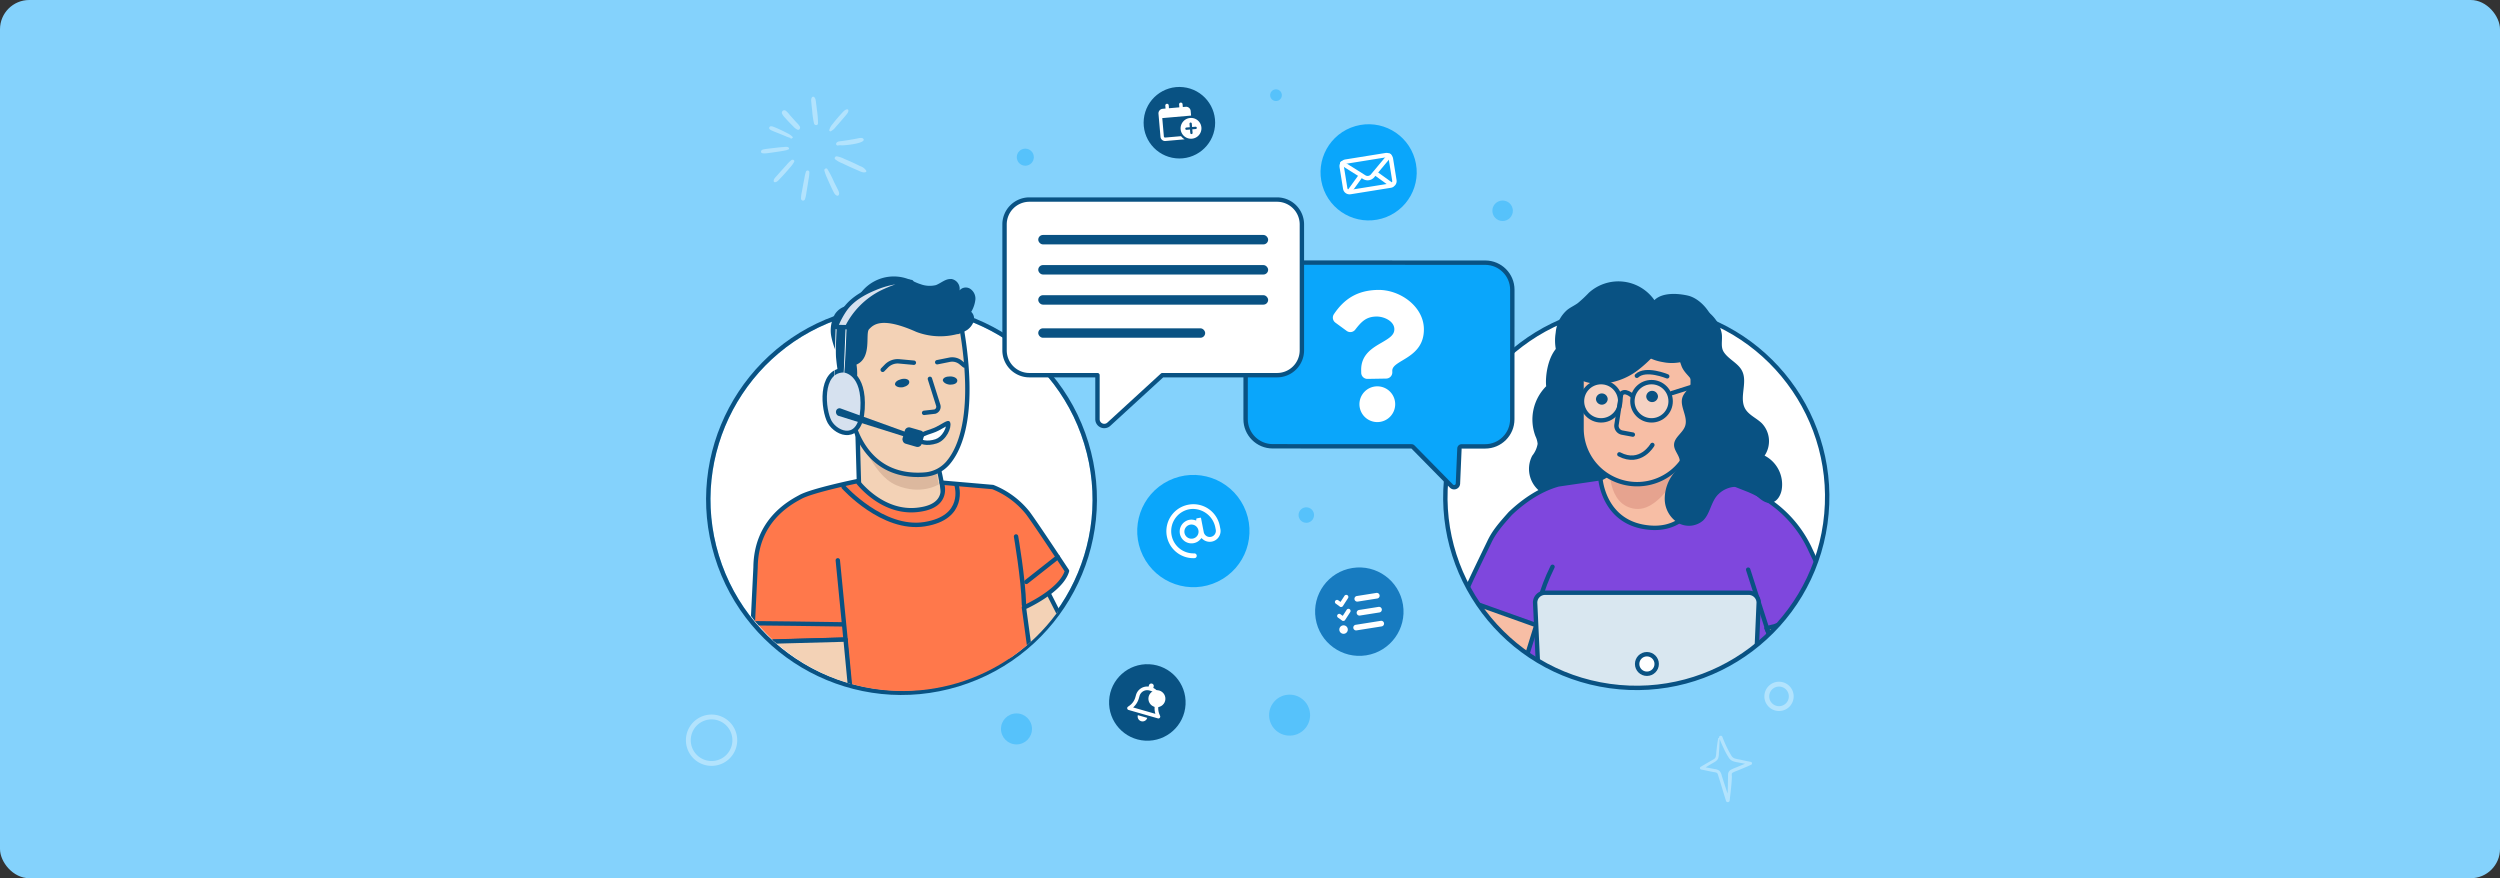 <svg id="Service_and_support_blog" data-name="Service and support blog" xmlns="http://www.w3.org/2000/svg" xmlns:xlink="http://www.w3.org/1999/xlink" width="854" height="300" viewBox="0 0 854 300">
  <rect x="0" y="0" width="854" height="300" fill="#333333" stroke="none"/>
  <defs>
    <clipPath id="clip-path">
      <path id="Path_4413" data-name="Path 4413" d="M55.388,0c2.351,0,11.566.686,14.479.48,14.1-1,35.256,10.12,44.618,17.274,3.415,2.609.817,7.645,3.8,11.05,1.282,1.464-1.3,11.212,0,13A65.256,65.256,0,1,1,53.339,15.682c1.718-.329-3.532-10.6-1.5-10.794C53.676,4.708,53.227,0,55.388,0Z" transform="matrix(0.94, -0.342, 0.342, 0.94, 0, 44.617)" fill="#fff" stroke="#707070" stroke-width="1"/>
    </clipPath>
    <clipPath id="clip-path-2">
      <path id="Path_4653" data-name="Path 4653" d="M49.6.519c6.886,0,23.158-1.519,29.914.638.615.2,7.529,14.449,8.457,14.789a65.232,65.232,0,1,1-64.13,10.726c.62-.514,2.495-9.789,3.4-10.484C37.778,8.11,34.671.519,49.6.519Z" transform="translate(19.804 0) rotate(8)" fill="#fff"/>
    </clipPath>
  </defs>
  <g id="Group_2976" data-name="Group 2976" transform="translate(-217 -476)">
    <rect id="Rectangle_688" data-name="Rectangle 688" width="854" height="300" rx="10" transform="translate(217 476)" fill="#84d2fc"/>
  </g>
  <g id="Group_3053" data-name="Group 3053" transform="translate(-0.539 4.491)">
    <g id="Group_3045" data-name="Group 3045" transform="translate(220.281 68.949)">
      <ellipse id="Ellipse_374" data-name="Ellipse 374" cx="65.246" cy="65.246" rx="65.246" ry="65.246" transform="translate(6.745 53.888) rotate(-17)" fill="#fff"/>
      <g id="Ellipse_373" data-name="Ellipse 373" transform="translate(6.745 53.888) rotate(-17)" fill="none" stroke="#095283" stroke-width="1.5">
        <ellipse cx="65.246" cy="65.246" rx="65.246" ry="65.246" stroke="none"/>
        <ellipse cx="65.246" cy="65.246" rx="65.996" ry="65.996" fill="none"/>
      </g>
      <g id="Mask_Group_68" data-name="Mask Group 68" transform="translate(0 0)" clip-path="url(#clip-path)">
        <g id="Group_3049" data-name="Group 3049" transform="matrix(1, 0.017, -0.017, 1, 30.811, 18.137)">
          <path id="Path_4376" data-name="Path 4376" d="M56.684,52.643l-20.657-9.6L22.135,0,0,9.958s1.913,4.21,5.777,14.762c1.464,4.034,6.655,15.416,8.647,21a28.631,28.631,0,0,0,24.45,18.628L58.737,65.84Z" transform="translate(80.015 98.609) rotate(-10)" fill="#f3d2b6" stroke="#095283" stroke-linecap="round" stroke-linejoin="round" stroke-width="1.5"/>
          <g id="Group_3048" data-name="Group 3048" transform="translate(0 0)">
            <g id="Group_3047" data-name="Group 3047" transform="translate(0 0)">
              <g id="Group_3044" data-name="Group 3044" transform="translate(31.556 0)">
                <path id="Path_4327" data-name="Path 4327" d="M1,0,0,40.36l29.21-2.479A89.209,89.209,0,0,0,27.583,22.27S17.317,19.3,17.46,8.728Z" transform="matrix(0.998, -0.07, 0.07, 0.998, 10.331, 45.92)" fill="#f3d2b6" stroke="#095283" stroke-linecap="round" stroke-linejoin="round" stroke-width="1.5"/>
                <path id="Path_4328" data-name="Path 4328" d="M0,0S3.682,15.492,12.224,19.642c8.154,3.961,14.4.5,14.4.5l-1.144-9.6Z" transform="matrix(0.998, -0.07, 0.07, 0.998, 11.782, 54.474)" fill="#dcb89e"/>
                <path id="Path_4329" data-name="Path 4329" d="M5.647,2.82V22.633S-1.435,21.2.263,28.848,7.2,34.021,7.2,34.021s1.869,22.11,23.912,21.625a11.579,11.579,0,0,0,8.108-3.512c4.7-4.905,10.438-16.857,7.144-45.644,0,0-14.231-9.047-27-5.778S5.647,2.82,5.647,2.82Z" transform="matrix(0.998, -0.07, 0.07, 0.998, 0, 16.056)" fill="#f3d2b6" stroke="#095283" stroke-linecap="round" stroke-linejoin="round" stroke-width="1.5"/>
                <path id="Path_4330" data-name="Path 4330" d="M4.906,1.073c.09.84-.79,1.5-2.183,1.79C1.315,3.013.316,2.553.006,1.88h0C-.083,1.04.8.38,2.189.09s2.627.143,2.717.982Z" transform="matrix(0.998, -0.07, 0.07, 0.998, 24.159, 37.027)" fill="#095283"/>
                <path id="Path_4331" data-name="Path 4331" d="M4.944,1.647C4.818,2.481,3.8,2.9,2.38,2.826.979,2.615.129,1.918,0,1.187H0C.125.352,1.143-.064,2.564.008s2.505.8,2.38,1.639Z" transform="matrix(0.998, -0.07, 0.07, 0.998, 40.493, 35.913)" fill="#095283"/>
                <path id="Path_4332" data-name="Path 4332" d="M49.91,9.282a4.041,4.041,0,0,0-1.5-3.6,2.766,2.766,0,0,0-3.753.3,3.4,3.4,0,0,0-2.552-4.053h-.3c-1.8-.15-3.3,1.2-5.1,1.8a8.984,8.984,0,0,1-5.253-.6c-1.651-.6-3.153-1.651-4.8-2.252A14.126,14.126,0,0,0,8.482,9.282a6.539,6.539,0,0,0-6.755,2.552A11.4,11.4,0,0,0,.076,19.189a26.517,26.517,0,0,0,1.2,4.953v.451c.15,6.154.75,13.359,3.452,13.359,4.5.15,3.453-8.556,3.453-8.556,5.554-2.1,3.452-10.508,4.953-11.858s4.353-4.2,16.061,1.8a22.966,22.966,0,0,0,13.809,1.5h.451a17.917,17.917,0,0,0,3-1.2,5.968,5.968,0,0,0,2.4-2.7,3.221,3.221,0,0,0-.6-3.452A10.643,10.643,0,0,0,49.91,9.282Z" transform="matrix(0.998, -0.07, 0.07, 0.998, 0.793, 3.483)" fill="#095283"/>
                <path id="Path_4344" data-name="Path 4344" d="M2.591,0,4.949,9.144A1.735,1.735,0,0,1,3.7,11.258l-3.7.23" transform="matrix(0.998, -0.07, 0.07, 0.998, 33.586, 36.868)" fill="#f3d2b6" stroke="#095283" stroke-linecap="round" stroke-linejoin="round" stroke-width="1.5"/>
                <path id="Path_4346" data-name="Path 4346" d="M10.746.783,5.768.057a5.428,5.428,0,0,0-4.461,1.38L0,2.64" transform="matrix(0.998, -0.07, 0.07, 0.998, 19.814, 31.241)" fill="none" stroke="#095283" stroke-linecap="round" stroke-linejoin="round" stroke-width="1.5"/>
                <path id="Path_4347" data-name="Path 4347" d="M0,.669,4.257.048a4.626,4.626,0,0,1,3.815,1.19L9.191,2.276" transform="matrix(0.998, -0.07, 0.07, 0.998, 38.522, 30.298)" fill="none" stroke="#095283" stroke-linecap="round" stroke-linejoin="round" stroke-width="1.5"/>
                <path id="Path_4348" data-name="Path 4348" d="M1.49,0s-3.253-.033-.148,4.229" transform="matrix(0.998, -0.07, 0.07, 0.998, 5.019, 42.048)" fill="#f3d2b6" stroke="#095283" stroke-linecap="round" stroke-linejoin="round" stroke-width="1.5"/>
                <g id="Path_4652" data-name="Path 4652" transform="translate(31.077 54.883) rotate(-19)" fill="#fff">
                  <path d="M 6.166 5.397 C 2.974 5.397 0.75 4.043 0.75 2.827 C 0.75 2.595 0.75 2.163 1.89 1.882 C 2.923 1.627 4.474 1.605 5.975 1.605 C 7.377 1.605 8.764 1.304 9.878 1.063 C 10.652 0.895 11.32 0.75 11.761 0.75 C 11.86 0.75 11.925 0.758 11.966 0.765 C 11.966 0.776 11.967 0.788 11.967 0.801 C 11.967 1.4 11.364 2.556 10.213 3.608 C 8.968 4.745 7.493 5.397 6.166 5.397 Z" stroke="none"/>
                  <path d="M 10.898 1.615 C 10.632 1.667 10.338 1.73 10.037 1.796 C 8.888 2.045 7.458 2.355 5.975 2.355 C 4.63 2.355 3.561 2.378 2.718 2.491 C 1.887 2.603 1.588 2.764 1.5 2.826 C 1.5 2.826 1.5 2.827 1.5 2.827 C 1.5 3.066 1.815 3.476 2.517 3.854 C 3.453 4.358 4.783 4.647 6.166 4.647 C 7.308 4.647 8.599 4.067 9.707 3.055 C 10.268 2.542 10.656 2.03 10.898 1.615 M 11.761 -3.337860107421875e-06 C 12.36 -3.337860107421875e-06 12.717 0.202 12.717 0.801 C 12.717 2.635 9.572 6.147 6.166 6.147 C 2.761 6.147 -1.9073486328125e-06 4.661 -1.9073486328125e-06 2.827 C -1.9073486328125e-06 0.993 2.569 0.855 5.975 0.855 C 8.267 0.855 10.528 -3.337860107421875e-06 11.761 -3.337860107421875e-06 Z" stroke="none" fill="#095283"/>
                </g>
              </g>
              <g id="Group_2742" data-name="Group 2742" transform="matrix(0.999, -0.052, 0.052, 0.999, 29.876, 5.052)">
                <path id="Path_4380" data-name="Path 4380" d="M6.579,0c.85-.021,7.382,1.169,6.22,13.447C11.746,24.883,3.8,21.922,1.424,17.489-.706,13.265-1.456.1,6.579,0Z" transform="translate(0 29.586)" fill="#d6e1ef" stroke="#095283" stroke-linecap="round" stroke-linejoin="round" stroke-width="1.5"/>
                <path id="Path_4381" data-name="Path 4381" d="M.152,16.922l.038-.195a5.9,5.9,0,0,1,.091-1.039c.044-.846.171-2.015.313-3.509C.815,9.187,1.1,4.959,1.482.147L1.345.271,4.666.443,4.542.307c-.048.911-.163,1.885-.214,2.861-.371,4.616-.657,8.844-.978,12.484l-.006.13c.215.33.252-.254.209-.25.44-3.437.73-7.731,1.1-12.347.051-.976.166-1.95.214-2.861l.007-.13L1.163,0,1.157.13C.841,4.944.555,9.174.4,12.168L0,17.131l.31-.156C.238,17.1.093,16.787.152,16.922Z" transform="translate(3.462 14.598)" fill="#fff"/>
                <path id="Path_4382" data-name="Path 4382" d="M3.776,14.931a26.543,26.543,0,0,1,12.351-11.5A47.428,47.428,0,0,1,26.213.3S21.453-1.056,13.525,1.991C9.863,3.366,6.238,5.267,3.734,8.2,2.136,10.08.051,13.757,0,14.735Z" transform="translate(4.749 0)" fill="#d6e1ef" stroke="#095283" stroke-linecap="round" stroke-linejoin="round" stroke-width="1.5"/>
                <path id="Path_4383" data-name="Path 4383" d="M26.818,10.2,1.6.07A1.191,1.191,0,0,0,.068.839h0A1.461,1.461,0,0,0,.754,2.573l.06,0L26.68,11.693Z" transform="translate(3.694 42.502)" fill="#095283"/>
                <rect id="Rectangle_1009" data-name="Rectangle 1009" width="6.803" height="5.743" rx="1.48" transform="translate(32.107 57.032) rotate(-161.866)" fill="#095283"/>
              </g>
              <path id="Path_4377" data-name="Path 4377" d="M110.124,41.513S102.07,23.74,99.99,19.827A28.894,28.894,0,0,0,89.583,9.237L72.6,5.011s1.712,8-8.634,7.915C50.875,13,44.184,0,44.184,0S28.227.712,24.032,2.32C19.847,3.777,7.9,8.177,5.268,23.567L0,48.713,31.6,52.8l-2.22,33.829L12.264,111.3l78.92,3.966c1.191.52,2.454-63.715,2.454-63.715S107.044,48.051,110.124,41.513Z" transform="translate(0 79.725) rotate(-10)" fill="#ff784b" stroke="#095283" stroke-linecap="round" stroke-linejoin="round" stroke-width="1.5"/>
              <path id="Path_4378" data-name="Path 4378" d="M77.206,51.973l-52.151-18.7L26.911,3.534,0,0S1.318,15.6,1.21,23.505c-.138,11.409,4.5,27.633,7.966,31.164S77.883,65.251,77.883,65.251Z" transform="translate(13.326 127.405) rotate(-10)" fill="#f3d2b6" stroke="#095283" stroke-linecap="round" stroke-linejoin="round" stroke-width="1.5"/>
            </g>
            <path id="Path_4386" data-name="Path 4386" d="M.986,0S1.191,14.563,0,23.464" transform="translate(97.087 90.178) rotate(-10)" fill="none" stroke="#095283" stroke-linecap="round" stroke-linejoin="round" stroke-width="1.5"/>
            <line id="Line_495" data-name="Line 495" x1="1.627" y2="27.145" transform="translate(35.725 99.479) rotate(-10)" fill="#00a8dc" stroke="#095283" stroke-linecap="round" stroke-linejoin="round" stroke-width="1.5"/>
            <path id="Path_4387" data-name="Path 4387" d="M38.222,5.556S39.808,16.88,25.344,16.88,0,0,0,0" transform="translate(38.876 74.132) rotate(-10)" fill="none" stroke="#095283" stroke-linecap="round" stroke-linejoin="round" stroke-width="1.5"/>
          </g>
          <path id="Path_4388" data-name="Path 4388" d="M30.414,5.226C28.7,4.868,0,0,0,0" transform="translate(8.669 121.169) rotate(-10)" fill="none" stroke="#095283" stroke-linecap="round" stroke-linejoin="round" stroke-width="1.5"/>
          <line id="Line_496" data-name="Line 496" x1="10.607" y2="8.657" transform="translate(101.839 96.809)" fill="none" stroke="#095283" stroke-linecap="round" stroke-linejoin="round" stroke-width="1.5"/>
        </g>
      </g>
    </g>
    <g id="Group_3046" data-name="Group 3046" transform="translate(485.832 79.869)">
      <ellipse id="Ellipse_372" data-name="Ellipse 372" cx="65.215" cy="65.215" rx="65.215" ry="65.215" transform="translate(18.153 11.752) rotate(8)" fill="#fff"/>
      <g id="Mask_Group_69" data-name="Mask Group 69" transform="translate(0 0)" clip-path="url(#clip-path-2)">
        <g id="Group_1999" data-name="Group 1999" transform="translate(-2.207 11.752)">
          <path id="Path_3363" data-name="Path 3363" d="M128.988,85.466a9.737,9.737,0,0,1-3.872-12.993,8.814,8.814,0,0,0,1.848-4.056,7.69,7.69,0,0,0-.754-2.646,16.093,16.093,0,0,1,3.673-17.034c-.365-3.316.53-10.592,4.368-13.824l19.456.079q2.839,30.311,8.454,60.271c.569,3.047,1.142,6.35-.244,9.17-1.87,4-6.767,5.438-11.1,6.153a35.1,35.1,0,0,1-12.577.224,15.305,15.305,0,0,1-10.31-6.684c-3.378-5.563-1.694-12.781,1.06-18.659" transform="translate(-84.795 -12.905)" fill="#095283"/>
          <path id="Path_3364" data-name="Path 3364" d="M25.127,127.279c1.548-3.3,3.617-5.777,7.171-9.749,5.267-5,10.842-8.389,16.416-9.937l17.145-2.509S66.149,117.21,80.7,117.21s17.71-13.775,17.71-13.775l15.325,6.039a40.377,40.377,0,0,1,20.7,19.653c6.3,13.522,10.839,21.067,10.839,21.067l-21.944,5.656,4,23.666L126.012,206.2c.452,1.479-.625,4.943-.277,5.814a3.187,3.187,0,0,1,0,1.961c-.31.619-5.542-2.261-6.265-2.364-6.4-1.239-13.419-.207-19.715,1.652-6.5,1.961-12.7,5.574-19.509,5.47-4.541-.1-8.877-1.858-13.212-3.1-8.155-2.374-29.226-3.1-37.69-2.168a2.264,2.264,0,0,1-1.652-.206,2.327,2.327,0,0,1-.516-2.477c.138-.921-7.35-4.309,1.255-4.33l5.437-26.729L36.8,155.89l.209-.837L16.57,146.891c-.939-.1,2.363-6.813,8.557-19.612" transform="translate(0.534 -38.232)" fill="#7f47dd"/>
          <path id="Path_3365" data-name="Path 3365" d="M25.127,127.279c1.548-3.3,3.617-5.777,7.171-9.749,5.267-5,10.842-8.389,16.416-9.937l17.145-2.509S66.149,117.21,80.7,117.21s17.71-13.775,17.71-13.775l15.325,6.039a40.377,40.377,0,0,1,20.7,19.653c6.3,13.522,10.839,21.067,10.839,21.067l-21.944,5.656,4,23.666L126.012,206.2c.452,1.479-.625,4.943-.277,5.814a3.187,3.187,0,0,1,0,1.961c-.31.619-5.542-2.261-6.265-2.364-6.4-1.239-13.419-.207-19.715,1.652-6.5,1.961-12.7,5.574-19.509,5.47-4.541-.1-8.877-1.858-13.212-3.1-8.155-2.374-29.226-3.1-37.69-2.168a2.264,2.264,0,0,1-1.652-.206,2.327,2.327,0,0,1-.516-2.477c.138-.921-7.35-4.309,1.255-4.33l5.437-26.729L36.8,155.89l.209-.837L16.57,146.891C15.631,146.788,18.933,140.078,25.127,127.279Z" transform="translate(0.534 -38.232)" fill="none" stroke="#095283" stroke-width="1.5"/>
          <path id="Path_3366" data-name="Path 3366" d="M38.942,178.758l10.322,20.748a15.3,15.3,0,0,1,1.549,7.432,15.086,15.086,0,0,1-15.071,14.348L6.221,219.53,1,203.8l21.326-3.764-6.69-15.472Z" transform="translate(104.7 -66.073)" fill="#f7bea5"/>
          <path id="Path_3367" data-name="Path 3367" d="M38.942,178.758l10.322,20.748a15.3,15.3,0,0,1,1.549,7.432,15.086,15.086,0,0,1-15.071,14.348H6.292L1,203.8l21.326-3.764-6.69-15.472Z" transform="translate(104.7 -66.073)" fill="none" stroke="#095283" stroke-linecap="round" stroke-linejoin="round" stroke-width="1.5"/>
          <path id="Path_3368" data-name="Path 3368" d="M164.257,172.907s-6.368,18.273-10.788,36c-.1.31-.207.723-.31,1.033a7.534,7.534,0,0,0,5.987,8.877,7.8,7.8,0,0,0,1.548.1H200.1l5.838-16.23-23.411-3.755,5.43-17.573Z" transform="translate(-146.239 -63.91)" fill="#f7bea5"/>
          <path id="Path_3369" data-name="Path 3369" d="M164.257,172.907s-6.368,18.273-10.788,36c-.1.31-.207.723-.31,1.033a7.534,7.534,0,0,0,5.987,8.877,7.8,7.8,0,0,0,1.548.1H200.1l5.838-16.23-23.411-3.755,5.43-17.573Z" transform="translate(-146.239 -63.91)" fill="none" stroke="#095283" stroke-linecap="round" stroke-linejoin="round" stroke-width="1.5"/>
          <path id="Path_3370" data-name="Path 3370" d="M120.7,71.6s-3.987,16.35,5.182,21.8c0,0-2.409,18.367-18.538,17.221S90.2,93.832,90.2,93.832a15.271,15.271,0,0,0,8.172-9.156C100.764,77.7,120.7,71.6,120.7,71.6" transform="translate(-26.582 -26.464)" fill="#f7bea5"/>
          <path id="Path_3371" data-name="Path 3371" d="M120.7,71.6s-3.987,16.35,5.182,21.8c0,0-2.409,18.367-18.538,17.221S90.2,93.832,90.2,93.832a15.271,15.271,0,0,0,8.172-9.156C100.764,77.7,120.7,71.6,120.7,71.6Z" transform="translate(-26.582 -26.464)" fill="none" stroke="#095283" stroke-linecap="round" stroke-linejoin="round" stroke-width="1.5"/>
          <path id="Path_3372" data-name="Path 3372" d="M125.8,92.1s-8.583,20.764-18.55,19.657-8.859-15.228-8.859-15.228Z" transform="translate(-31.649 -34.041)" fill="#e6a38f"/>
          <path id="Path_3373" data-name="Path 3373" d="M115.774,75.94h0A18.986,18.986,0,0,0,134.76,56.955V37a18.986,18.986,0,1,0-37.972,0V56.955A18.986,18.986,0,0,0,115.774,75.94" transform="translate(-39.617 -6.659)" fill="#f7bea5"/>
          <path id="Path_3374" data-name="Path 3374" d="M115.774,75.94h0A18.986,18.986,0,0,0,134.76,56.955V37a18.986,18.986,0,1,0-37.972,0V56.955A18.986,18.986,0,0,0,115.774,75.94Z" transform="translate(-39.617 -6.659)" fill="none" stroke="#095283" stroke-linecap="round" stroke-linejoin="round" stroke-width="1.5"/>
          <line id="Line_405" data-name="Line 405" y1="3.056" x2="9.724" transform="translate(88.019 35.12)" fill="none" stroke="#095283" stroke-linecap="round" stroke-linejoin="round" stroke-width="1.5"/>
          <ellipse id="Ellipse_237" data-name="Ellipse 237" cx="6.529" cy="6.529" rx="6.529" ry="6.529" transform="translate(74.545 34.425)" fill="#f5d2c3" stroke="#095283" stroke-linecap="round" stroke-linejoin="round" stroke-width="1.5"/>
          <ellipse id="Ellipse_238" data-name="Ellipse 238" cx="6.529" cy="6.529" rx="6.529" ry="6.529" transform="translate(57.32 34.425)" fill="#f5d2c3" stroke="#095283" stroke-linecap="round" stroke-linejoin="round" stroke-width="1.5"/>
          <path id="Path_3375" data-name="Path 3375" d="M142.853,62.694a2.008,2.008,0,0,0,4.008,0v-.079a2.006,2.006,0,0,0-4.008.079" transform="translate(-80.757 -22.446)" fill="#095283"/>
          <path id="Path_3376" data-name="Path 3376" d="M48.33,79.128a14.053,14.053,0,0,1,3.035-8.756c.947-1.248,2.113-2.526,2.112-4.08,0-2.034-1.972-3.62-1.964-5.678,0-2.537,2.967-4.04,3.779-6.432,1.107-3.26-2.051-6.8-.862-9.943.709-1.92,2.914-3.206,3.071-5.24.122-1.312-2.626-2.837-3.522-5.541-2.128-6.059-3.439-10.8,2.12-15.26l2.867-5.336c4.228,1.4,8.149,5.288,8.851,9.83.3,2.195-.5,4.463.726,6.262,1.665,2.522,4.991,3.787,6.258,6.5,1.879,3.912-1.094,8.971.98,12.756,1.256,2.231,3.9,3.243,5.721,5.028a8.86,8.86,0,0,1,.947,11.049A11.073,11.073,0,0,1,88.27,76.015c-.371,1.94-1.547,3.958-3.482,4.357-2.777.538-4.807-2.447-7.117-4.042a8.859,8.859,0,0,0-11.729,1.935c-1.893,2.5-2.273,6-4.469,8.16a7.432,7.432,0,0,1-8.764.732,9.689,9.689,0,0,1-4.378-8.029" transform="translate(37.256 -4.755)" fill="#095283"/>
          <path id="Path_3377" data-name="Path 3377" d="M115.605,61.288a2.008,2.008,0,0,0,4.008,0V61.21a2.006,2.006,0,0,0-4.008.079h0" transform="translate(-36.332 -21.926)" fill="#095283"/>
          <path id="Path_3378" data-name="Path 3378" d="M129.919,88.644s-4,7.039-11.275,3.214" transform="translate(-48.554 -32.765)" fill="none" stroke="#095283" stroke-linecap="round" stroke-linejoin="round" stroke-width="1.5"/>
          <path id="Path_3379" data-name="Path 3379" d="M120.974,50.636s-7.329-3.075-10.382-.185" transform="translate(-34.533 -18.191)" fill="none" stroke="#095283" stroke-linecap="round" stroke-linejoin="round" stroke-width="1.5"/>
          <path id="Path_3380" data-name="Path 3380" d="M133.338,17.472c2.728.5,6.654,7.2,6.251,9.961a8.206,8.206,0,0,1-5.183,6.031,15.383,15.383,0,0,1-8.2.584c-3.872-.625-8.146-2.639-8.929-6.483a15.245,15.245,0,0,1-13.682,5.86c-5.146-.6-9.872-7.661-11.96-12.468Z" transform="translate(-41.228 -6.458)" fill="#095283"/>
          <path id="Path_3381" data-name="Path 3381" d="M130.844,61.173l-1.563,10.34a2.386,2.386,0,0,0,1.913,2.765l3.644.678" transform="translate(-60.153 -22.611)" fill="none" stroke="#095283" stroke-linecap="round" stroke-linejoin="round" stroke-width="1.5"/>
          <path id="Path_3382" data-name="Path 3382" d="M133.55,61.486s-2.917-2.917-4.306-.417" transform="translate(-58.867 -22.198)" fill="none" stroke="#095283" stroke-linecap="round" stroke-linejoin="round" stroke-width="1.5"/>
          <line id="Line_406" data-name="Line 406" x2="7.198" y2="22.426" transform="translate(114.088 98.477)" fill="none" stroke="#095283" stroke-linecap="round" stroke-linejoin="round" stroke-width="1.5"/>
          <path id="Path_3383" data-name="Path 3383" d="M86.4,17.58A11.6,11.6,0,0,1,90.36,9.733c1.125-.891,2.459-1.464,3.62-2.315A44.321,44.321,0,0,0,97.733,3.9a15.01,15.01,0,0,1,22.391,2.516c2.644-2.632,7.774-2.375,11.387-1.563s7.06,4.471,8.383,7.865l-15.57,6.991a43.359,43.359,0,0,1-9.772,10.583,22.6,22.6,0,0,1-13.435,4.7,15.424,15.424,0,0,1-12.454-6.21A16.05,16.05,0,0,1,86.4,17.58" transform="translate(-38.066 -0.001)" fill="#095283"/>
          <path id="Path_3384" data-name="Path 3384" d="M29.2,212.607s6.872-1.345,11.653.149" transform="translate(96.901 -78.379)" fill="none" stroke="#095283" stroke-linecap="round" stroke-linejoin="round" stroke-width="1.5"/>
          <path id="Path_3385" data-name="Path 3385" d="M203.8,213.738s-9.541-1.54-13.65-.27" transform="translate(-167.508 -78.717)" fill="none" stroke="#095283" stroke-linecap="round" stroke-linejoin="round" stroke-width="1.5"/>
          <path id="Path_3386" data-name="Path 3386" d="M9.7,0S11.351,8.446,0,22.843" transform="matrix(-0.978, 0.208, -0.208, -0.978, 52.012, 119.844)" fill="none" stroke="#095283" stroke-linecap="round" stroke-linejoin="round" stroke-width="1.5"/>
          <path id="Path_3387" data-name="Path 3387" d="M129.209,217.4H63.571a3.335,3.335,0,0,1-3.444-3.089l-1.958-42.173a3.384,3.384,0,0,1,3.309-3.4h69.555a3.42,3.42,0,0,1,3.512,3.278v.126l-1.824,42.173a3.446,3.446,0,0,1-3.511,3.089" transform="translate(-16.857 -62.369)" fill="#d9e7f0"/>
          <path id="Path_3388" data-name="Path 3388" d="M129.209,217.4H63.571a3.335,3.335,0,0,1-3.444-3.089l-1.958-42.173a3.384,3.384,0,0,1,3.309-3.4h69.555a3.42,3.42,0,0,1,3.512,3.278v.126l-1.824,42.173A3.446,3.446,0,0,1,129.209,217.4Z" transform="translate(-16.857 -62.369)" fill="none" stroke="#095283" stroke-linecap="round" stroke-linejoin="round" stroke-width="1.5"/>
          <path id="Path_3389" data-name="Path 3389" d="M120.129,205.379a3.341,3.341,0,1,1-3.341-3.341,3.323,3.323,0,0,1,3.341,3.341" transform="translate(-37.29 -74.677)" fill="#fff"/>
          <ellipse id="Ellipse_239" data-name="Ellipse 239" cx="3.341" cy="3.341" rx="3.341" ry="3.341" transform="translate(76.157 127.361)" fill="none" stroke="#095283" stroke-linecap="round" stroke-linejoin="round" stroke-width="1.5"/>
          <path id="Path_3007" data-name="Path 3007" d="M0,0H0Z" transform="translate(0 154.152)" fill="#095283"/>
        </g>
      </g>
      <ellipse id="Ellipse_371" data-name="Ellipse 371" cx="65.215" cy="65.215" rx="65.215" ry="65.215" transform="translate(18.153 11.752) rotate(8)" fill="none" stroke="#095283" stroke-width="1.5"/>
    </g>
    <g id="Group_2746" data-name="Group 2746" transform="translate(417.186 85.306) rotate(-6)">
      <g id="Group_1265" data-name="Group 1265" transform="matrix(0.995, 0.105, -0.105, 0.995, 8.171, 0)">
        <g id="Group_1264" data-name="Group 1264" transform="translate(0 0)">
          <g id="Group_1242" data-name="Group 1242" transform="translate(0 0)">
            <g id="Group_1117" data-name="Group 1117">
              <g id="Union_1" data-name="Union 1" fill="#0aa6fb" stroke-linecap="round" stroke-linejoin="round">
                <path d="M 71.941 77.425 L 71.941 77.425 C 71.701 77.425 71.347 77.357 71.029 77.034 L 57.904 63.697 L 57.683 63.473 L 57.369 63.473 L 10 63.473 C 4.899 63.473 0.749 59.324 0.749 54.223 L 0.749 10 C 0.749 4.899 4.899 0.75 10 0.75 L 82.544 0.75 C 87.645 0.75 91.794 4.899 91.794 10 L 91.794 54.223 C 91.794 59.324 87.645 63.473 82.544 63.473 L 74.511 63.473 L 73.793 63.473 L 73.762 64.191 L 73.251 76.187 C 73.217 76.991 72.551 77.425 71.941 77.425 Z" stroke="none"/>
                <path d="M 71.941 76.675 C 72.091 76.675 72.484 76.582 72.502 76.155 L 73.013 64.159 C 73.047 63.356 73.708 62.723 74.511 62.723 L 82.544 62.723 C 87.231 62.723 91.044 58.91 91.044 54.223 L 91.044 10 C 91.044 5.313 87.231 1.5 82.544 1.5 L 10 1.5 C 5.313 1.5 1.499 5.313 1.499 10 L 1.499 54.223 C 1.499 58.91 5.313 62.723 10 62.723 L 57.369 62.723 C 57.771 62.723 58.156 62.884 58.438 63.171 L 71.564 76.508 C 71.674 76.621 71.798 76.675 71.941 76.675 M 71.942 78.175 C 71.431 78.175 70.912 77.984 70.494 77.56 L 57.369 64.223 L 10 64.223 C 4.477 64.223 -0.001 59.746 -0.001 54.223 L -0.001 10 C -0.001 4.477 4.477 6.411946742446162e-06 10 6.411946742446162e-06 L 82.544 6.411946742446162e-06 C 88.068 6.411946742446162e-06 92.544 4.477 92.544 10 L 92.544 54.223 C 92.544 59.746 88.068 64.223 82.544 64.223 L 74.511 64.223 L 74.001 76.219 C 73.95 77.409 72.964 78.175 71.942 78.175 Z" stroke="none" fill="#095283"/>
              </g>
            </g>
          </g>
        </g>
      </g>
      <path id="Path_4412" data-name="Path 4412" d="M15.555,0C8.517,0,3.959,2.883.381,8.026a2.118,2.118,0,0,0,.457,2.9l3.8,2.884a2.116,2.116,0,0,0,2.932-.366c2.208-2.767,3.847-4.36,7.3-4.36,2.712,0,6.067,1.746,6.067,4.376,0,1.988-1.641,3.01-4.32,4.511C13.493,19.72,9.36,21.9,9.36,27.351v.863a2.116,2.116,0,0,0,2.116,2.116h6.39a2.116,2.116,0,0,0,2.116-2.116V27.7c0-3.779,11.045-3.936,11.045-14.162C31.027,5.842,23.039,0,15.555,0Zm-.884,32.927a6.107,6.107,0,1,0,6.108,6.107A6.114,6.114,0,0,0,14.671,32.927Z" transform="translate(37.289 13.481) rotate(5)" fill="#fff"/>
    </g>
    <g id="Group_2750" data-name="Group 2750" transform="translate(324.363 38.293)">
      <g id="Group_2739" data-name="Group 2739" transform="matrix(0.966, 0.259, -0.259, 0.966, 26.136, 0)">
        <g id="Group_2748" data-name="Group 2748" transform="matrix(0.966, -0.259, 0.259, 0.966, 0, 26.282)">
          <path id="Path_3850" data-name="Path 3850" d="M93.057,0H8.489A8.49,8.49,0,0,0,0,8.485v43a8.491,8.491,0,0,0,8.489,8.489H31.736V75.014a2.316,2.316,0,0,0,3.883,1.707L53.89,59.974H93.057a8.491,8.491,0,0,0,8.49-8.489v-43A8.49,8.49,0,0,0,93.057,0Z" transform="translate(0 0)" fill="#fff" stroke="#095283" stroke-linecap="round" stroke-linejoin="round" stroke-width="1.5"/>
        </g>
      </g>
      <g id="Group_2749" data-name="Group 2749" transform="translate(30.842 37.477)">
        <g id="Group_2696" data-name="Group 2696" transform="translate(0 0)">
          <rect id="Rectangle_998" data-name="Rectangle 998" width="78.531" height="3.227" rx="1.614" transform="translate(0 0)" fill="#095283"/>
          <rect id="Rectangle_1010" data-name="Rectangle 1010" width="78.531" height="3.227" rx="1.614" transform="translate(0 10.288)" fill="#095283"/>
        </g>
        <rect id="Rectangle_998-2" data-name="Rectangle 998" width="78.531" height="3.227" rx="1.614" transform="translate(0 20.576)" fill="#095283"/>
        <rect id="Rectangle_1000" data-name="Rectangle 1000" width="57.016" height="3.227" rx="1.614" transform="translate(0 31.892)" fill="#095283"/>
      </g>
    </g>
    <g id="Group_2740" data-name="Group 2740" transform="translate(380.656 158.352) rotate(-11)">
      <g id="Group_2754" data-name="Group 2754" transform="translate(-0.001 0.001)">
        <g id="Group_2279" data-name="Group 2279" transform="matrix(0.966, -0.259, 0.259, 0.966, 0, 9.924)">
          <g id="Group_2278" data-name="Group 2278" transform="translate(0 0)">
            <ellipse id="Ellipse_272" data-name="Ellipse 272" cx="19.172" cy="19.172" rx="19.172" ry="19.172" fill="#0aa6fb"/>
          </g>
        </g>
        <g id="Group_1717" data-name="Group 1717" transform="translate(14.276 14.314)">
          <g id="Group_1975" data-name="Group 1975" transform="translate(0 0)">
            <path id="Path_2932" data-name="Path 2932" d="M15.045,2.078A9.159,9.159,0,0,0,9.208,0,9.593,9.593,0,0,0,7.364.18,9.216,9.216,0,0,0,7.83,18.325a.773.773,0,0,0,.632-.184.825.825,0,0,0-.4-1.437A7.6,7.6,0,0,1,4.129,3.568,7.525,7.525,0,0,1,9.971,1.633,7.832,7.832,0,0,1,16.81,9.509v.653a2.092,2.092,0,1,1-4.185,0V5.309a.172.172,0,0,0-.171-.172H11.162a.164.164,0,0,0-.154.127l-.157.545-.51-.249a3.884,3.884,0,0,0-3.11-.185A4.071,4.071,0,0,0,4.565,8.615a4.031,4.031,0,0,0,6.525,3.731l.38-.3.295.385a3.692,3.692,0,0,0,6.642-2.341V9.233a9.229,9.229,0,0,0-3.362-7.155M8.538,11.648a2.417,2.417,0,1,1,2.416-2.418,2.391,2.391,0,0,1-2.416,2.418" transform="translate(0)" fill="#fff"/>
          </g>
        </g>
      </g>
    </g>
    <g id="Group_2757" data-name="Group 2757" transform="translate(448.025 191.83) rotate(-9)">
      <g id="Group_1970" data-name="Group 1970" transform="translate(-0.429)">
        <circle id="Ellipse_166" data-name="Ellipse 166" cx="15.103" cy="15.103" r="15.103" fill="#177bc0"/>
      </g>
      <path id="Path_2964" data-name="Path 2964" d="M-6.914-18.5a.724.724,0,0,1,.051,1.022l-2.17,2.413a.62.62,0,0,1-.519.211.565.565,0,0,1-.531-.211l-1.206-1.206a.692.692,0,0,1,0-1,.724.724,0,0,1,1.023,0l.667.665,1.662-1.844A.724.724,0,0,1-6.914-18.5Zm0,4.826a.724.724,0,0,1,.051,1.022l-2.17,2.412a.62.62,0,0,1-.519.211.565.565,0,0,1-.531-.211l-1.206-1.206a.693.693,0,0,1,0-1,.728.728,0,0,1,1.023,0l.667.666,1.662-1.845a.724.724,0,0,1,1.022-.051Zm2.168-3.082a.964.964,0,0,1,.965-.965H2.974a.964.964,0,0,1,.965.965.964.964,0,0,1-.965.965H-3.781A.964.964,0,0,1-4.746-16.758Zm0,4.825a.964.964,0,0,1,.965-.965H2.974a.964.964,0,0,1,.965.965.964.964,0,0,1-.965.965H-3.781A.964.964,0,0,1-4.746-11.933Zm-1.93,4.825a.964.964,0,0,1,.965-.965H2.974a.964.964,0,0,1,.965.965.964.964,0,0,1-.965.965H-5.711A.964.964,0,0,1-6.675-7.109Zm-4.825,0a1.448,1.448,0,0,1,1.447-1.447A1.448,1.448,0,0,1-8.605-7.109a1.448,1.448,0,0,1-1.447,1.447A1.448,1.448,0,0,1-11.5-7.109Z" transform="translate(18.454 27.414)" fill="#fff"/>
    </g>
    <g id="Group_2753" data-name="Group 2753" transform="matrix(1, -0.017, 0.017, 1, 447.602, 34.609)">
      <g id="Group_2279-2" data-name="Group 2279" transform="matrix(0.966, -0.259, 0.259, 0.966, 0, 8.501)">
        <g id="Group_2278-2" data-name="Group 2278" transform="translate(0 0)">
          <ellipse id="Ellipse_272-2" data-name="Ellipse 272" cx="16.423" cy="16.423" rx="16.423" ry="16.423" fill="#0aa6fb"/>
        </g>
      </g>
      <g id="Group_2286" data-name="Group 2286" transform="matrix(0.966, -0.259, 0.259, 0.966, 9.532, 16.871)">
        <g id="Group_2284" data-name="Group 2284" transform="translate(0 0)">
          <rect id="Rectangle_940" data-name="Rectangle 940" width="10.528" height="17.018" rx="1.486" transform="translate(0 10.453) rotate(-83.156)" fill="none" stroke="#fff" stroke-linecap="round" stroke-linejoin="round" stroke-width="1.5"/>
        </g>
        <path id="Path_3859" data-name="Path 3859" d="M0,0,5.946,6.64a2.183,2.183,0,0,0,2.827.323l7.4-5.022" transform="translate(1.569 0.426)" fill="none" stroke="#fff" stroke-linecap="round" stroke-linejoin="round" stroke-width="1.5" fill-rule="evenodd"/>
        <g id="Group_2285" data-name="Group 2285" transform="translate(1.378 6.231)">
          <line id="Line_464" data-name="Line 464" y1="4.035" x2="5.136" transform="translate(0 0)" fill="none" stroke="#fff" stroke-linecap="round" stroke-linejoin="round" stroke-width="1.5"/>
          <line id="Line_465" data-name="Line 465" x1="4.035" y1="5.136" transform="translate(10.188 0.606)" fill="none" stroke="#fff" stroke-linecap="round" stroke-linejoin="round" stroke-width="1.5"/>
        </g>
      </g>
    </g>
    <g id="Group_2756" data-name="Group 2756" transform="translate(380.529 221.753) rotate(3)">
      <g id="Group_1970-2" data-name="Group 1970" transform="translate(-0.429)">
        <circle id="Ellipse_166-2" data-name="Ellipse 166" cx="13.072" cy="13.072" r="13.072" fill="#095283"/>
      </g>
      <g id="Group_1986" data-name="Group 1986" transform="translate(5.189 5.247)">
        <path id="Path_2970" data-name="Path 2970" d="M6.681.835V1.3A3.969,3.969,0,0,1,10.022,5.22v.872a5.237,5.237,0,0,0,1.143,3.262l.389.485a.626.626,0,0,1-.488,1.018H.626A.626.626,0,0,1,.137,9.839l.389-.485A5.227,5.227,0,0,0,1.67,6.091V5.22A3.969,3.969,0,0,1,5.011,1.3V.835a.835.835,0,0,1,1.67,0ZM5.637,2.505A2.715,2.715,0,0,0,2.923,5.22v.872A6.479,6.479,0,0,1,1.887,9.6H9.805A6.482,6.482,0,0,1,8.769,6.091V5.22A2.715,2.715,0,0,0,6.055,2.505H5.637Zm1.879,9.187a1.666,1.666,0,0,1-1.67,1.67,1.671,1.671,0,0,1-1.182-.488,1.713,1.713,0,0,1-.488-1.182Z" transform="translate(3.006 0) rotate(13)" fill="#fff"/>
        <circle id="Ellipse_167" data-name="Ellipse 167" cx="2.905" cy="2.905" r="2.905" transform="translate(7.744 3.467)" fill="#fff"/>
      </g>
    </g>
    <g id="Group_3051" data-name="Group 3051">
      <circle id="Ellipse_375" data-name="Ellipse 375" cx="5.295" cy="5.295" r="5.295" transform="translate(342.477 239.21)" fill="#0aa6fb" opacity="0.368"/>
      <circle id="Ellipse_106" data-name="Ellipse 106" cx="7" cy="7" r="7" transform="translate(434.066 232.801)" fill="#0aa6fb" opacity="0.368"/>
      <circle id="Ellipse_376" data-name="Ellipse 376" cx="2.647" cy="2.647" r="2.647" transform="translate(444.127 168.804)" fill="#0aa6fb" opacity="0.368"/>
      <circle id="Ellipse_341" data-name="Ellipse 341" cx="3.5" cy="3.5" r="3.5" transform="translate(510.332 64.009)" fill="#0aa6fb" opacity="0.368"/>
      <circle id="Ellipse_340" data-name="Ellipse 340" cx="2.914" cy="2.914" r="2.914" transform="translate(347.871 46.29)" fill="#0aa6fb" opacity="0.368"/>
      <circle id="Ellipse_377" data-name="Ellipse 377" cx="2" cy="2" r="2" transform="translate(434.418 26.024)" fill="#0aa6fb" opacity="0.368"/>
    </g>
    <g id="Group_3052" data-name="Group 3052">
      <g id="Group_3050" data-name="Group 3050" transform="matrix(0.995, 0.105, -0.105, 0.995, 392.979, 24.045)">
        <g id="Group_1970-3" data-name="Group 1970" transform="translate(-0.429)">
          <circle id="Ellipse_166-3" data-name="Ellipse 166" cx="12.209" cy="12.209" r="12.209" fill="#095283"/>
        </g>
      </g>
      <path id="Path_4654" data-name="Path 4654" d="M-1.9-7.172H1.674v-.986a.591.591,0,0,1,.592-.592.591.591,0,0,1,.592.592v.986h.986A1.579,1.579,0,0,1,5.422-5.594v1.578H-4.464V2.3a.41.41,0,0,0,.395.395H1.39A4.347,4.347,0,0,0,2.532,3.875H-4.047A1.579,1.579,0,0,1-5.625,2.3V-5.594A1.578,1.578,0,0,1-4.047-7.172h.986v-.986a.591.591,0,0,1,.592-.592.591.591,0,0,1,.592.592ZM8.578.324A3.552,3.552,0,0,1,5.027,3.875,3.571,3.571,0,0,1,1.454.324,3.571,3.571,0,0,1,5.027-3.227,3.552,3.552,0,0,1,8.578.324Zm-3.945-1.6V-.093H3.449A.411.411,0,0,0,3.055.3.382.382,0,0,0,3.449.7H4.633V1.88a.395.395,0,1,0,.789,0V.7H6.605A.382.382,0,0,0,7,.3a.411.411,0,0,0-.395-.395H5.422V-1.276a.411.411,0,0,0-.395-.395A.411.411,0,0,0,4.633-1.276Z" transform="matrix(0.996, -0.087, 0.087, 0.996, 402.365, 39.464)" fill="#fff"/>
    </g>
    <g id="Group_3026" data-name="Group 3026" transform="translate(50.332 5.269)">
      <g id="Group_3025" data-name="Group 3025" transform="matrix(-0.995, -0.105, 0.105, -0.995, 575.366, 298.731)" opacity="0.374">
        <g id="Group_2990" data-name="Group 2990" transform="matrix(-0.985, 0.174, -0.174, -0.985, 50.851, 51.525)">
          <g id="Group_2056" data-name="Group 2056" transform="translate(0 0)">
            <path id="Path_3481" data-name="Path 3481" d="M17.438,9.594c-1.243-.3-2.469-.69-3.7-1.044a11.885,11.885,0,0,1-1.8-.555,2.253,2.253,0,0,1-1-1.088A37.928,37.928,0,0,1,8.372.384C8.163-.3,7.048.007,7.259.692c0,.011.007.021.01.031A.257.257,0,0,0,6.9.863C6.639,1.9,6.412,2.929,6.221,3.977c-.094.51-.192,1.021-.282,1.532a9.6,9.6,0,0,1-.3,1.543,1.584,1.584,0,0,1-.906.845c-.469.236-.944.46-1.416.691C2.3,9.086,1.278,9.593.257,10.1a.506.506,0,0,0,.14.931c1.321.369,2.639.749,3.961,1.114.458.127,1.256.192,1.489.652a3.7,3.7,0,0,1,.225.811l.224.945c.615,2.593,1.195,5.192,1.8,7.788a.652.652,0,0,0,1.239-.021c.481-2.643,1.054-5.44,1.341-8.152a4.889,4.889,0,0,1,.019-.922.771.771,0,0,1,.491-.463c.658-.292,1.394-.478,2.078-.708,1.4-.474,2.809-.934,4.192-1.459a.526.526,0,0,0-.015-1.018m-4.8,1.464a17.539,17.539,0,0,0-2.153.756A1.868,1.868,0,0,0,9.414,13.37c-.072.694-.457,5.746-.633,6.431-.513-2.045-1.029-4.089-1.526-6.137a3.8,3.8,0,0,0-.646-1.724,3.273,3.273,0,0,0-1.679-.761c-.989-.268-1.98-.529-2.971-.792q1.013-.51,2.023-1.025c.877-.449,2.047-.843,2.472-1.78a5.782,5.782,0,0,0,.34-1.56c.085-.565.157-1.132.235-1.7.149-1.093.266-2.181.343-3.279C7.715,2.13,8.1,3.2,8.52,4.26a25.833,25.833,0,0,0,1.552,3.422,3.116,3.116,0,0,0,1.182,1.2,8.471,8.471,0,0,0,1.839.6c.786.214,1.579.417,2.366.631-.942.3-1.88.624-2.82.937" transform="translate(0 0)" fill="#fff"/>
          </g>
        </g>
        <path id="Ellipse_420" data-name="Ellipse 420" d="M8.758,1.652a7.106,7.106,0,1,0,7.106,7.106A7.114,7.114,0,0,0,8.758,1.652M8.758,0A8.758,8.758,0,1,1,0,8.758,8.758,8.758,0,0,1,8.758,0Z" transform="translate(376.854 6.463)" fill="#fff"/>
        <path id="Ellipse_430" data-name="Ellipse 430" d="M5,1.652A3.347,3.347,0,1,0,8.346,5,3.351,3.351,0,0,0,5,1.652M5,0A5,5,0,1,1,0,5,5,5,0,0,1,5,0Z" transform="translate(19.746 63.354)" fill="#fff"/>
        <g id="Group_2989" data-name="Group 2989" transform="translate(390.027 237.473) rotate(180)">
          <path id="Path_3470" data-name="Path 3470" d="M3.435.283a6.288,6.288,0,0,0-.844,1.446q-.427.814-.856,1.626Q1.327,4.127.9,4.889A7.271,7.271,0,0,0,.025,6.651a.843.843,0,0,0,1.4.814A5.9,5.9,0,0,0,2.44,5.9q.46-.85.894-1.713.416-.824.789-1.665A4.9,4.9,0,0,0,4.744.669c0-.8-.972-.822-1.309-.386" transform="translate(13.486 7.433) rotate(104)" fill="#fff"/>
          <path id="Path_3471" data-name="Path 3471" d="M1.467.133A.275.275,0,0,0,1,.133,6.21,6.21,0,0,0,.43,2.348C.32,3.082.244,3.82.175,4.559.1,5.366.029,6.181.011,6.991,0,7.5-.1,8.642.633,8.713c.764.073.761-1.031.791-1.535.047-.777.056-1.56.081-2.338s.069-1.556.09-2.334A10.126,10.126,0,0,0,1.579.572a.8.8,0,0,1,.113.047c.127.048.2-.149.091-.214L1.467.133" transform="translate(10.679 13.555) rotate(104)" fill="#fff"/>
          <path id="Path_3472" data-name="Path 3472" d="M3.481,7.934c.195.322.457.742.883.748.935.016.5-1.178.281-1.648-.374-.8-.8-1.571-1.214-2.35S2.6,3.131,2.169,2.364c-.216-.384-.428-.77-.66-1.145-.132-.213-.263-.43-.41-.634C1.029.488.867.352.783.238A.477.477,0,0,0,.617.048a.334.334,0,0,0-.346,0c-.629.4,0,1.419.209,1.9.36.834.768,1.656,1.177,2.467.4.787.782,1.581,1.192,2.362.2.389.406.785.632,1.16" transform="translate(9.62 18.271) rotate(104)" fill="#fff"/>
          <path id="Path_3473" data-name="Path 3473" d="M9.19,4.264a.356.356,0,0,0,.16-.393C9.158,3.106,8.135,2.811,7.5,2.529c-.743-.327-1.486-.651-2.242-.95S3.753.986,2.992.714A9.741,9.741,0,0,0,.531,0C-.085-.043-.145.748.248,1.045A10.059,10.059,0,0,0,2.42,2.072c.776.328,1.558.642,2.338.96.748.305,1.5.594,2.254.887.64.248,1.511.729,2.178.345" transform="translate(11.861 22.39) rotate(104)" fill="#fff"/>
          <path id="Path_3474" data-name="Path 3474" d="M.462,1.71a.608.608,0,0,0,.118,1.2A12.737,12.737,0,0,0,2.838,2.64c.785-.12,1.57-.243,2.356-.378l2.254-.388a10.7,10.7,0,0,0,2.317-.513A.727.727,0,0,0,10.272.7a.719.719,0,0,0-.094-.35A.684.684,0,0,0,9.581,0,10.225,10.225,0,0,0,7.308.3L4.969.737c-.748.139-1.5.287-2.241.439A13.845,13.845,0,0,0,.462,1.71" transform="translate(19.052 25.948) rotate(104)" fill="#fff"/>
          <path id="Path_3475" data-name="Path 3475" d="M.91,7.494A14.093,14.093,0,0,0,2.888,5.842c.587-.549,1.163-1.114,1.738-1.678s1.147-1.13,1.7-1.715c.5-.533,1.319-1.281,1.158-2.079A.508.508,0,0,0,7.006.006C6.291-.079,5.589.8,5.142,1.264,4.561,1.866,4,2.483,3.419,3.089A34.07,34.07,0,0,0,.1,6.68c-.348.492.329,1.123.815.815" transform="translate(29.788 25.698) rotate(104)" fill="#fff"/>
          <path id="Path_3476" data-name="Path 3476" d="M1.264,11.43a8.959,8.959,0,0,0,.463-2.766c.106-.976.186-1.952.265-2.93.077-.945.127-1.89.182-2.835.051-.893.257-1.964-.307-2.727A.359.359,0,0,0,1.314.1a3.8,3.8,0,0,0-.77,2.515C.438,3.591.327,4.566.256,5.545.189,6.49.118,7.433.089,8.38a9.157,9.157,0,0,0,.063,2.9c.146.456.878.649,1.113.146" transform="translate(36.946 22.103) rotate(104)" fill="#fff"/>
          <path id="Path_3477" data-name="Path 3477" d="M2.088,4.619Q2.7,5.728,3.3,6.848c.311.583.656,1.577,1.443,1.586A.553.553,0,0,0,5.126,7.5a4.26,4.26,0,0,1-.4-1.067c-.151-.387-.321-.767-.492-1.145C3.9,4.542,3.521,3.82,3.118,3.1,2.832,2.6.867-.963.1.251-.28.853.52,1.913.816,2.423c.427.73.862,1.456,1.272,2.2" transform="translate(34.673 12.586) rotate(104)" fill="#fff"/>
          <path id="Path_3478" data-name="Path 3478" d="M1.921,1.9c.741.316,1.49.607,2.245.891s1.5.548,2.265.776a4.846,4.846,0,0,0,2.392.367.379.379,0,0,0,.164-.626A4.969,4.969,0,0,0,7,2.217c-.741-.31-1.494-.594-2.245-.875S3.263.77,2.513.494C2.169.368,1.823.237,1.469.144A1.876,1.876,0,0,0,.317.067C.127.147-.07.351.024.583c.285.71,1.238,1.036,1.9,1.317" transform="translate(28.467 3.295) rotate(104)" fill="#fff"/>
          <path id="Path_3479" data-name="Path 3479" d="M.341,4.992c.657.255,1.486-.259,2.071-.53C3.109,4.14,3.8,3.8,4.483,3.453A30.589,30.589,0,0,0,8.536,1.285C9.129.866,8.8-.213,8.01.037A30.913,30.913,0,0,0,3.745,2c-.687.342-1.373.683-2.051,1.042-.6.315-1.48.67-1.676,1.379a.477.477,0,0,0,.324.572" transform="translate(20.421 1.224) rotate(104)" fill="#fff"/>
        </g>
      </g>
    </g>
  </g>
</svg>
